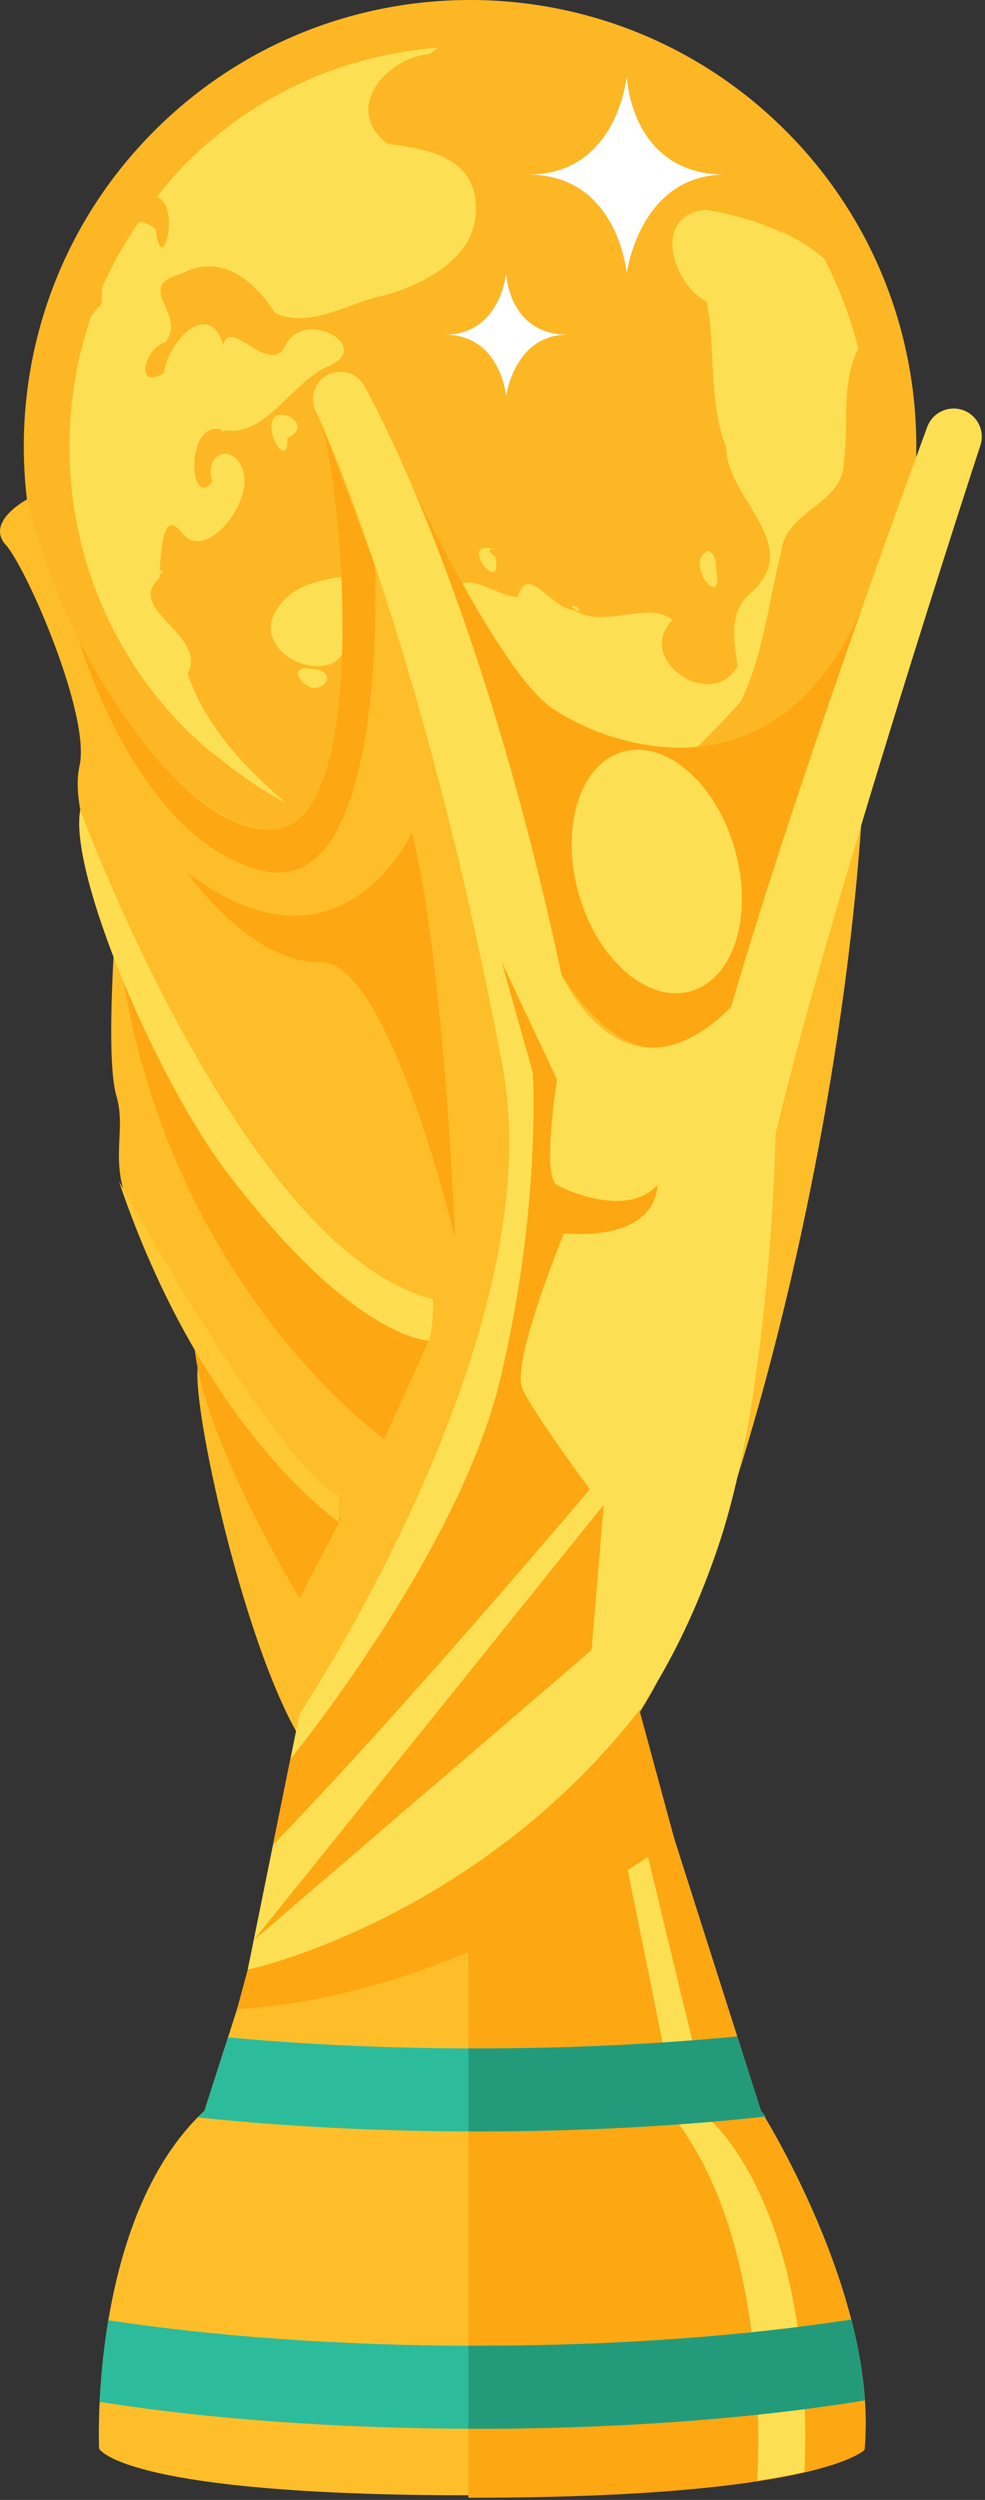 <?xml version="1.0" encoding="UTF-8" standalone="no"?>
<!DOCTYPE svg PUBLIC "-//W3C//DTD SVG 1.1//EN" "http://www.w3.org/Graphics/SVG/1.1/DTD/svg11.dtd">
<svg width="100%" height="100%" viewBox="0 0 175 444" version="1.1" xmlns="http://www.w3.org/2000/svg" xmlns:xlink="http://www.w3.org/1999/xlink" xml:space="preserve" xmlns:serif="http://www.serif.com/" style="fill-rule:evenodd;clip-rule:evenodd;stroke-linejoin:round;stroke-miterlimit:2;">
    <rect x="0" y="0" width="175" height="444" fill="#333333" stroke="none"/>
    <g transform="matrix(1,0,0,1,-137.785,-3.389)">
        <g>
            <g>
                <path d="M249.638,305.035L272.972,378.255C272.972,378.255 293.848,411.26 291.392,438.275C291.392,438.275 283.41,446.566 221.394,446.566C159.378,446.566 155.387,438.275 155.387,438.275C155.387,438.275 153.546,397.444 174.115,378.255L188.544,333.278C188.544,333.278 242.577,320.999 249.638,305.035Z" style="fill:rgb(254,190,41);fill-rule:nonzero;"/>
                <path d="M249.595,305.035C246.443,312.161 234,318.552 221,323.445L221,447L221.394,447C283.409,447 291.392,438.494 291.392,438.494C293.848,411.477 272.951,378.366 272.951,378.366L249.595,305.035Z" style="fill:rgb(253,167,18);fill-rule:nonzero;"/>
                <g>
                    <g>
                        <circle cx="221.3" cy="82.673" r="75.379" style="fill:rgb(252,223,83);"/>
                        <g>
                            <path d="M165.231,138.746C196.179,169.694 246.417,169.697 277.367,138.746C308.322,107.793 308.318,57.554 277.371,26.606C246.415,-4.352 196.182,-4.349 165.227,26.606C134.276,57.556 134.275,107.79 165.231,138.746ZM170.929,133.046C151.021,113.138 145.402,84.322 154.04,59.37C154.048,59.33 154.126,59.32 154.143,59.266C154.675,58.613 155.218,57.943 155.87,57.335C155.792,56.58 155.859,55.504 155.971,54.386C157.718,50.349 159.949,46.515 162.479,42.79C163.388,42.805 164.355,43.144 165.437,44.11C166.525,53.402 170.047,39.722 165.636,38.407C167.293,36.336 169.015,34.217 170.928,32.304C183.387,19.846 199.3,13.128 215.597,11.851C215.3,12.17 214.805,12.489 214.072,12.979C206.317,13.724 198.584,22.745 206.646,28.945C213.251,29.747 222.128,31.158 222.32,39.938C222.791,48.846 213.601,53.682 206.238,55.816C199.801,56.999 193.287,61.8 186.7,59.066C183.148,53.43 177.207,48.114 169.913,52.053C165.972,53.113 165.942,54.77 166.655,56.726C166.764,56.923 166.824,56.999 166.862,57.141C167.737,59.287 169.168,61.737 167.164,64.151C163.449,65.134 161.53,72.843 166.959,69.653C167.278,64.596 174.788,56.004 177.444,64.666C178.663,59.41 185.899,70.809 188.638,64.46C192.094,58.064 204.75,65.17 195.657,68.635C189.461,71.672 184.808,80.951 177.755,79.823C177.644,80.004 176.617,80.217 177.446,79.723C177.205,79.681 176.968,79.691 176.738,79.622C170.692,78.509 171.392,94.044 175.512,88.988C173.84,83.668 179.441,81.893 181.003,87.15C182.793,92.486 174.315,103.588 170.006,97.939C166.749,93.699 166.368,101.232 166.145,104.857C167.214,104.153 166.426,105.485 166.149,105.475C166.138,105.641 166.155,105.943 166.149,106.078C159.773,111.502 174.758,116.162 171.138,123.078C174.258,132.341 181.147,139.573 188.535,145.969C185.055,144.171 181.856,141.961 178.661,139.56C178.355,139.324 178.055,139.084 177.749,138.851C176.909,138.146 176.047,137.47 175.2,136.915C173.762,135.684 172.288,134.405 170.929,133.046ZM198.715,147.394C194.022,138.018 212.047,141.184 209.699,132.948C209.142,132.422 208.845,131.829 208.587,131.214C208.279,131.219 208.33,131.089 208.474,130.912C207.227,127.441 210.078,123.539 213.765,127.657C217.629,134.587 231.253,125.193 224.56,121.342C217.207,124.834 213.634,116.692 217.331,110.862C219.087,102.827 225.449,109.311 229.744,109.438C231.543,103.2 235.556,111.464 239.816,111.781C245.184,115.202 253.204,109.89 257.213,113.506C250.412,120.644 264.376,129.911 268.818,121.65C268.266,117.245 266.966,111.931 271.565,108.319C280.42,99.861 266.934,92.071 266.782,82.779C263.534,74.438 265.038,65.477 263.324,56.934C257.395,54.024 253.398,41.599 263.119,40.656C267.681,41.349 272.428,42.695 276.755,44.726L276.86,44.62C279.487,45.858 282.012,47.437 284.185,49.302C286.911,54.43 288.914,59.856 290.29,65.377C290.264,65.417 290.21,65.441 290.188,65.478C287.193,71.623 288.566,78.678 287.746,85.219C287.736,88.247 286.255,90.161 284.388,91.838C284.355,91.826 284.333,91.96 284.289,91.937C281.186,94.689 277.072,96.719 276.551,101.501C274.32,110.375 273.405,119.644 269.432,127.959C263.291,134.56 257.552,141.027 249.379,144.953C234.995,149.913 212.95,148.5 198.715,147.394ZM191.583,124.603C191.376,124.397 191.262,124.176 191.076,123.883C189.854,122.677 191.631,121.713 192.803,122.156C198.41,122.324 195.157,127.025 192.302,125.108C192.092,124.967 191.8,124.801 191.583,124.603ZM188.533,119.722C186.184,117.89 184.935,114.956 186.803,111.885C191.18,104.591 200.761,106.647 207.662,104.04C211.523,110.896 199.965,111.15 199.414,116.36C199.301,122.894 192.442,122.76 188.533,119.722ZM204.814,124.393C201.22,121.215 209.356,114.397 213.359,116.056C213.549,120.816 206.955,120.871 205.731,124.908C205.387,124.729 205.055,124.613 204.814,124.393ZM187.622,83.189C186.434,82.148 185.086,78.508 186.902,77.181C189.764,76.453 192.622,79.603 188.833,81.149C188.924,83.474 188.323,83.807 187.622,83.189ZM224.661,104.755C223.085,103.656 221.24,99.831 225.471,100.887C223.736,100.925 225.517,102.054 225.774,102.213C226.311,105.092 225.601,105.406 224.661,104.755ZM239.514,111.27C239.188,110.864 240.179,110.845 240.533,111.477L240.637,111.58C240.674,111.683 240.628,111.843 240.633,111.978C239.952,111.689 239.646,111.426 239.514,111.27ZM264.04,107.508C263.749,107.342 263.523,107.057 263.221,106.69C262.984,106.39 262.692,105.948 262.51,105.57C262.548,105.521 262.539,105.56 262.61,105.471C261.892,103.982 261.725,102.099 263.63,101.198C264.793,101.7 265.102,103.207 264.953,104.356C265.666,107.319 264.902,107.983 264.04,107.508Z" style="fill:rgb(253,183,36);fill-rule:nonzero;"/>
                        </g>
                    </g>
                    <path d="M142.565,92.104C142.565,92.104 135.124,96.065 138.809,100.158C142.492,104.253 153.955,130.45 151.908,139.455C149.86,148.461 158.457,165.653 158.457,165.653C158.457,165.653 156.409,191.033 158.457,197.992C160.504,204.95 156.409,210.271 162.141,220.504C167.872,230.739 173.845,238.107 172.906,246.295C171.965,254.482 182.519,301.877 193.403,315.472C204.286,329.069 236.028,337.838 254.55,302.093C273.071,266.352 293.072,180.898 291.592,119.378C291.592,119.378 271.779,158.053 226.062,161.969C224.583,162.096 207.132,100.661 202.499,95.224C211.562,184.04 158.497,153.473 142.565,92.104Z" style="fill:rgb(254,190,41);fill-rule:nonzero;"/>
                    <path d="M210.977,89.638C210.977,89.638 226.352,122.262 235.527,128.913C245.039,135.809 280.799,149.917 294.844,100.376C294.844,100.376 280.31,194.08 252.911,189.432C225.512,184.784 210.977,89.638 210.977,89.638Z" style="fill:rgb(253,167,18);fill-rule:nonzero;"/>
                    <g>
                        <g transform="matrix(0.272,0.962,-0.962,0.272,337.502,-129.76)">
                            <ellipse cx="254.551" cy="158.285" rx="22.105" ry="14.429" style="fill:rgb(252,223,83);"/>
                        </g>
                        <path d="M308.874,76.231C306.272,75.315 303.413,76.682 302.495,79.288C301.743,81.424 280.034,139.773 267.654,182.289C248.459,201.302 237.556,176.48 237.556,176.48L237.549,176.492C222.902,107.761 203.139,73.12 202.545,72C201.29,69.632 198.351,68.73 195.984,69.987C193.614,71.241 192.713,74.179 193.968,76.547C194.117,76.828 212.878,117.019 227.175,193.406C235.691,241.056 191,307.798 191,307.798L181.789,353.235C235.823,339.42 255.778,306.263 265.295,278.326C274.812,250.388 275.572,204.805 275.572,204.805C285.174,164.272 311.718,83.213 311.928,82.61C312.847,80.004 311.479,77.147 308.874,76.231Z" style="fill:rgb(252,223,83);fill-rule:nonzero;"/>
                    </g>
                    <g>
                        <path d="M151.795,117.101C151.795,117.101 169.202,152.249 186.702,150.662C204.202,149.076 198.369,86.925 194.531,77.783L204.411,103.875C204.411,103.875 206.965,163.272 184.554,158.053C162.142,152.833 151.795,117.101 151.795,117.101Z" style="fill:rgb(253,167,18);fill-rule:nonzero;"/>
                        <path d="M245.034,270.65L242.884,296.438L182.855,347.982L245.034,270.65Z" style="fill:rgb(253,167,18);fill-rule:nonzero;"/>
                        <path d="M189.375,315.823C189.375,315.823 219.245,279.246 226.613,248.546C233.981,217.845 232.446,193.898 232.446,193.898L226.921,174.25L236.745,195.125C236.745,195.125 233.981,212.318 236.745,213.853C239.508,215.388 249.639,219.379 254.552,213.853C254.552,213.853 255.166,223.677 237.973,222.449C237.973,222.449 228.456,245.475 230.605,250.081C232.754,254.685 242.579,267.887 242.579,267.887C242.579,267.887 210.127,306.403 186.289,331.046L189.375,315.823Z" style="fill:rgb(253,167,18);fill-rule:nonzero;"/>
                        <path d="M171.045,158.378C171.045,158.378 182.404,174.556 194.685,174.25C206.965,173.942 218.631,223.371 218.631,223.371C218.631,223.371 216.833,175.478 210.978,151.225C210.977,151.224 198.369,179.041 171.045,158.378Z" style="fill:rgb(253,167,18);fill-rule:nonzero;"/>
                        <path d="M158.369,166.831C158.369,166.831 178.25,231.967 213.944,241.484L206.043,258.984C206.043,258.984 163.984,229.038 158.369,166.831Z" style="fill:rgb(253,167,18);fill-rule:nonzero;"/>
                        <path d="M172.249,239.65C172.249,239.65 182.711,264.452 198.369,273.105L191,287.229C191,287.229 171.611,255.314 172.249,239.65Z" style="fill:rgb(253,167,18);fill-rule:nonzero;"/>
                    </g>
                    <path d="M152.047,147.227C152.047,147.227 180.74,225.519 214.729,234.116C214.729,234.116 214.83,239.523 213.944,241.484C213.944,241.484 200.825,241.484 178.106,211.605C165.429,194.932 149.935,158.273 152.047,147.227Z" style="fill:rgb(255,221,80);fill-rule:nonzero;"/>
                    <path d="M158.917,213.215C158.917,213.215 187,263.807 198,269.115L198,273.72C198,273.721 173.868,257.397 158.917,213.215Z" style="fill:rgb(255,201,53);fill-rule:nonzero;"/>
                </g>
                <path d="M264.262,380.22L247.831,312.146L245.034,314.422L258.451,380.736C272.579,400.151 273.024,431.603 272.278,443.963C276.351,443.279 277.045,443.239 280.722,442.41C282.536,395.912 264.262,380.22 264.262,380.22Z" style="fill:rgb(252,223,83);fill-rule:nonzero;"/>
                <path d="M181.79,353.234C181.79,353.234 222.173,344.564 251.393,307.126L257.6,330.019C257.6,330.019 219.173,358.234 179.912,360.185L181.79,353.234Z" style="fill:rgb(253,167,18);fill-rule:nonzero;"/>
                <path d="M291.412,429.368C291.066,424.682 290.203,419.951 289.016,415.351C270.12,418.286 247.265,420.007 222.622,420.007C198.328,420.007 175.774,418.333 157.035,415.473C156.114,420.983 155.682,426.037 155.49,429.976C174.525,432.982 197.663,434.744 222.622,434.744C248.294,434.744 272.04,432.879 291.377,429.717C291.385,429.695 291.392,429.679 291.392,429.679C291.401,429.576 291.404,429.473 291.412,429.368Z" style="fill:rgb(44,188,155);fill-rule:nonzero;"/>
                <path d="M222.622,381.939C240.971,381.939 258.335,380.987 273.81,379.289C273.281,378.617 272.972,378.255 272.972,378.255L268.769,365.07C254.599,366.439 239.006,367.203 222.623,367.203C206.934,367.203 191.975,366.503 178.292,365.24L174.116,378.255C173.698,378.645 173.304,379.047 172.908,379.446C188.006,381.044 204.853,381.939 222.622,381.939Z" style="fill:rgb(44,188,155);fill-rule:nonzero;"/>
                <g>
                    <path d="M268.769,365.07C254.599,366.439 238.962,367.203 222.579,367.203C222.064,367.203 222,367.195 221,367.194L221,381.929C222,381.931 222.063,381.939 222.579,381.939C240.927,381.939 258.314,380.987 273.788,379.289C273.259,378.617 272.961,378.255 272.961,378.255L268.769,365.07Z" style="fill:rgb(35,155,123);fill-rule:nonzero;"/>
                    <path d="M222.579,420.008C222.065,420.008 222,420.004 221,420L221,434.736C222,434.74 222.064,434.744 222.579,434.744C248.251,434.744 272.019,432.879 291.356,429.717C291.364,429.695 291.381,429.679 291.381,429.679C291.391,429.576 291.399,429.473 291.406,429.368C291.06,424.682 290.178,419.951 288.991,415.351C270.094,418.286 247.222,420.008 222.579,420.008Z" style="fill:rgb(35,155,123);fill-rule:nonzero;"/>
                </g>
            </g>
            <g>
                <path d="M227.705,73.739C227.705,73.739 226.747,62.824 216.789,62.824C226.747,62.824 227.705,51.908 227.705,51.908C227.705,51.908 228.081,62.824 238.62,62.824C229.124,62.825 227.705,73.739 227.705,73.739Z" style="fill:white;"/>
                <path d="M249.129,51.909C249.129,51.909 247.594,34.398 231.617,34.398C247.594,34.398 249.129,16.886 249.129,16.886C249.129,16.886 249.732,34.398 266.64,34.398C251.406,34.397 249.129,51.909 249.129,51.909Z" style="fill:white;"/>
            </g>
        </g>
    </g>
</svg>
